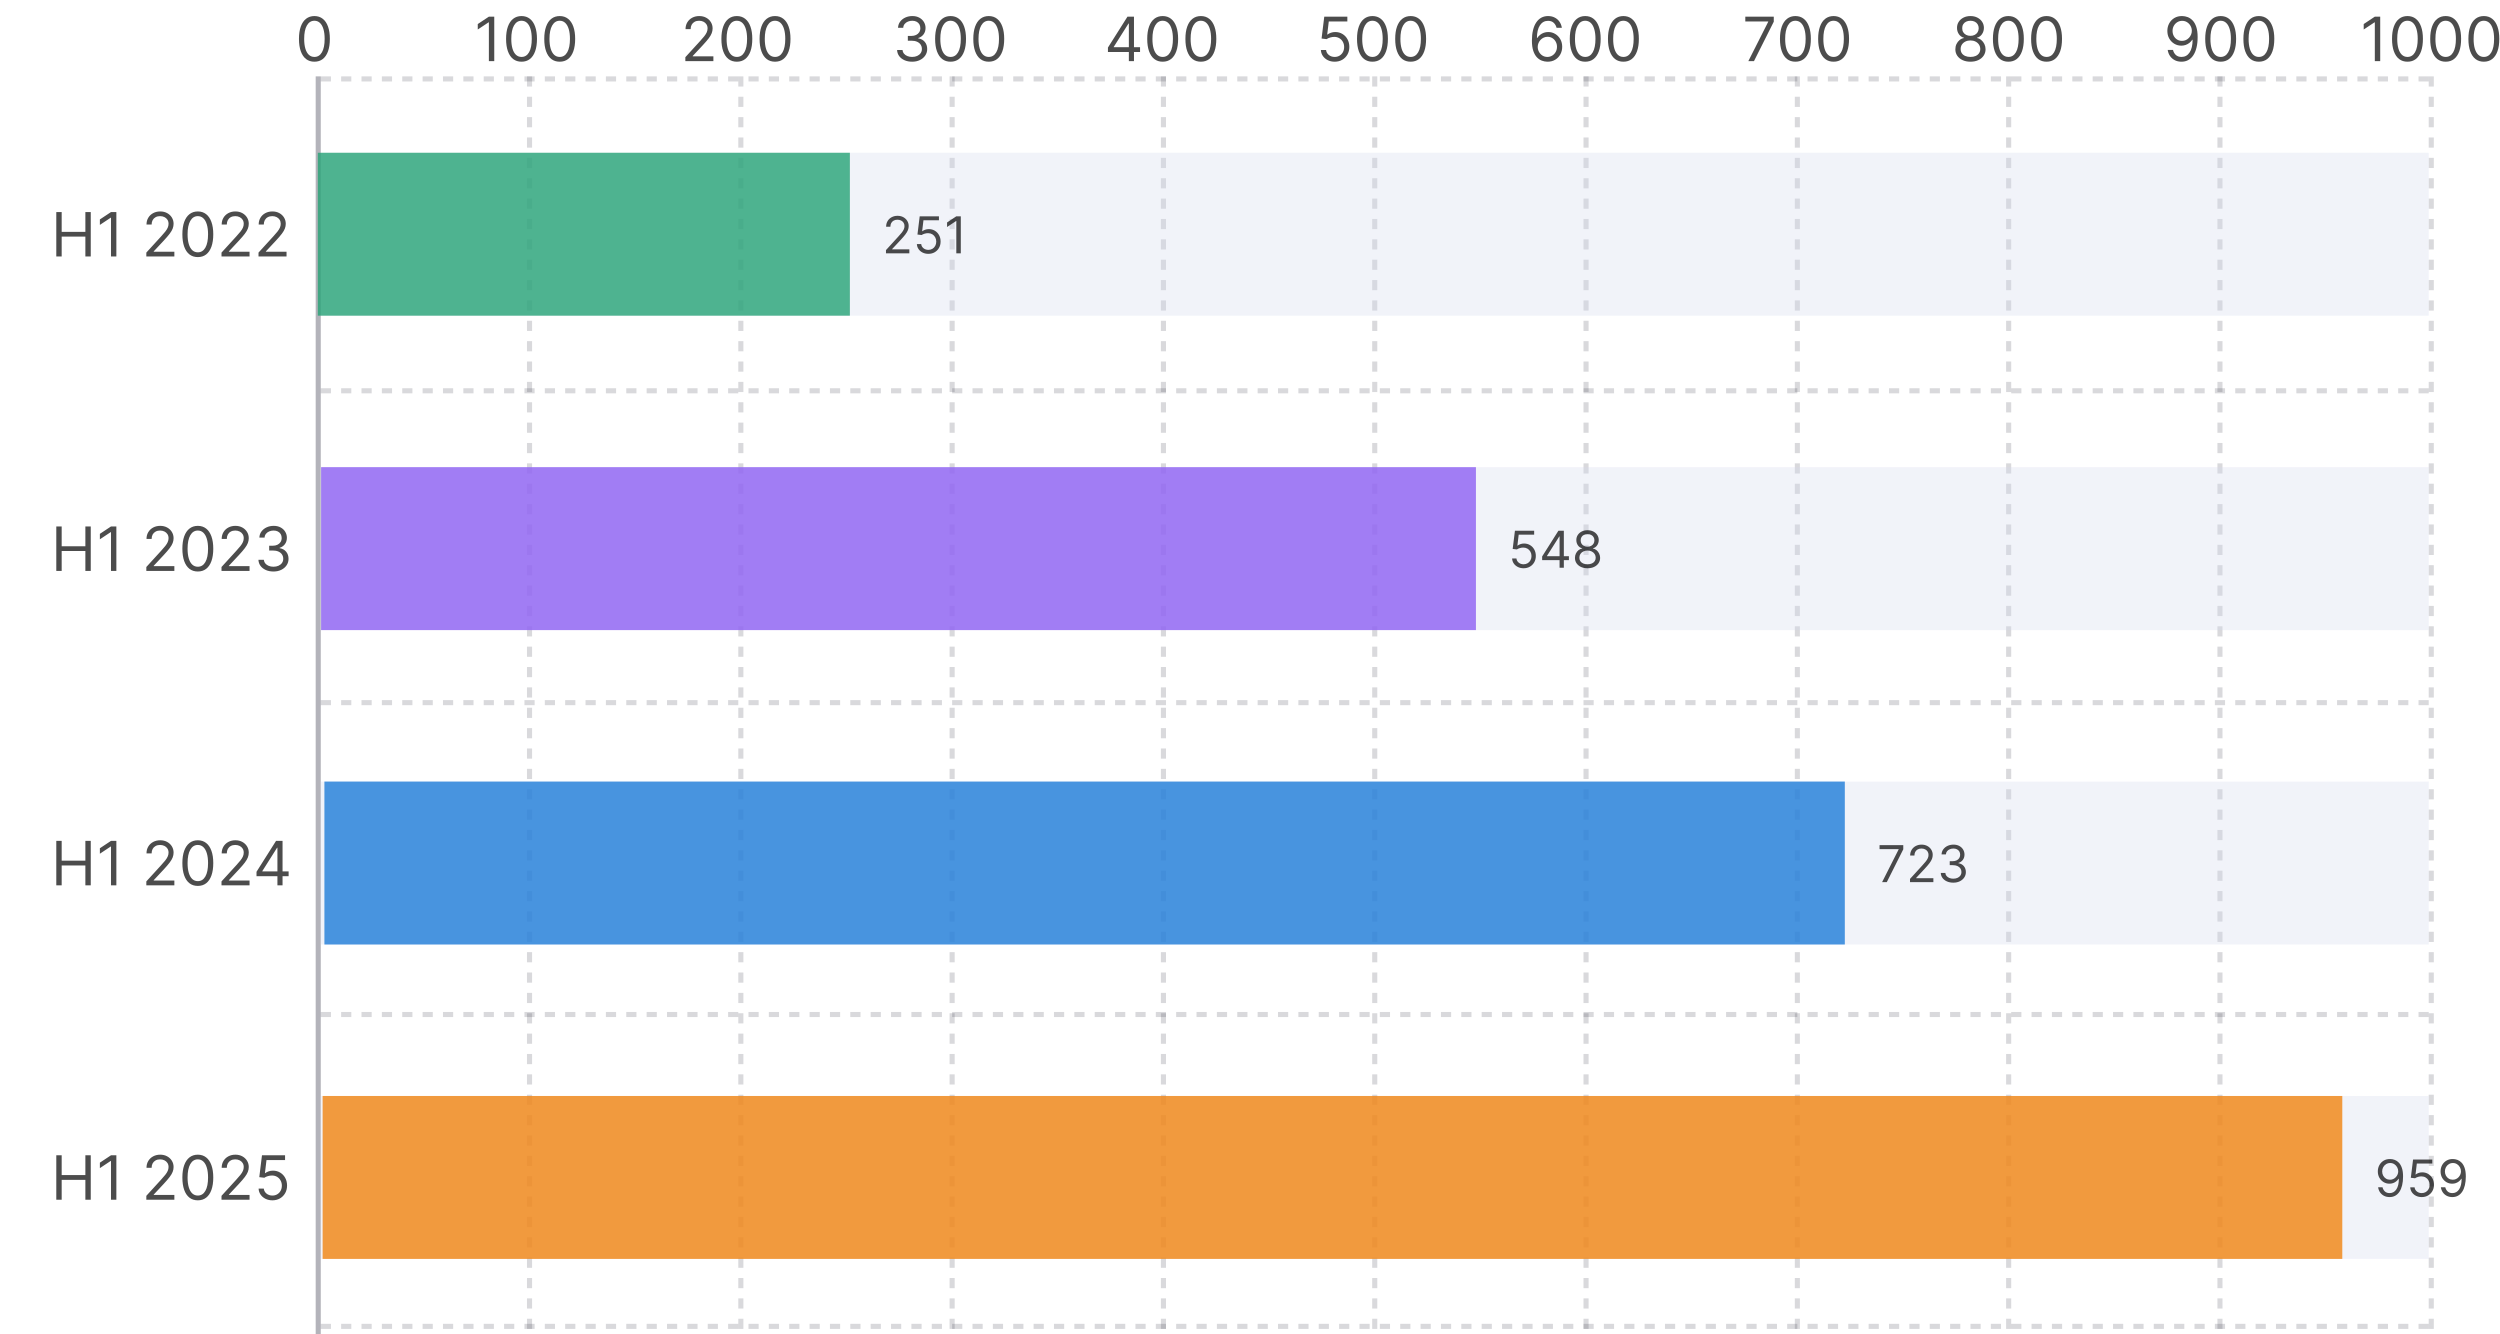 <?xml version="1.0" encoding="UTF-8"?> <svg xmlns="http://www.w3.org/2000/svg" width="491" height="262" viewBox="0 0 491 262" fill="none"><path d="M61.75 12.119C61.108 12.119 60.561 11.945 60.109 11.595C59.658 11.243 59.312 10.733 59.074 10.065C58.835 9.395 58.716 8.585 58.716 7.636C58.716 6.693 58.835 5.888 59.074 5.22C59.315 4.55 59.662 4.038 60.114 3.686C60.568 3.331 61.114 3.153 61.75 3.153C62.386 3.153 62.93 3.331 63.382 3.686C63.837 4.038 64.183 4.55 64.422 5.22C64.663 5.888 64.784 6.693 64.784 7.636C64.784 8.585 64.665 9.395 64.426 10.065C64.188 10.733 63.842 11.243 63.391 11.595C62.939 11.945 62.392 12.119 61.75 12.119ZM61.75 11.182C62.386 11.182 62.881 10.875 63.233 10.261C63.585 9.648 63.761 8.773 63.761 7.636C63.761 6.881 63.68 6.237 63.519 5.706C63.359 5.175 63.129 4.77 62.828 4.491C62.53 4.213 62.17 4.074 61.75 4.074C61.119 4.074 60.626 4.385 60.271 5.007C59.916 5.626 59.739 6.503 59.739 7.636C59.739 8.392 59.818 9.034 59.977 9.562C60.136 10.091 60.365 10.493 60.663 10.768C60.965 11.044 61.327 11.182 61.75 11.182Z" fill="black" fill-opacity="0.7"></path><path d="M97.072 3.273V12H96.015V4.381H95.964L93.833 5.795V4.722L96.015 3.273H97.072ZM102.428 12.119C101.786 12.119 101.239 11.945 100.787 11.595C100.336 11.243 99.991 10.733 99.752 10.065C99.513 9.395 99.394 8.585 99.394 7.636C99.394 6.693 99.513 5.888 99.752 5.22C99.993 4.55 100.34 4.038 100.792 3.686C101.246 3.331 101.792 3.153 102.428 3.153C103.064 3.153 103.608 3.331 104.06 3.686C104.515 4.038 104.861 4.55 105.1 5.22C105.341 5.888 105.462 6.693 105.462 7.636C105.462 8.585 105.343 9.395 105.104 10.065C104.866 10.733 104.52 11.243 104.069 11.595C103.617 11.945 103.07 12.119 102.428 12.119ZM102.428 11.182C103.064 11.182 103.559 10.875 103.911 10.261C104.263 9.648 104.439 8.773 104.439 7.636C104.439 6.881 104.358 6.237 104.197 5.706C104.037 5.175 103.807 4.77 103.506 4.491C103.208 4.213 102.849 4.074 102.428 4.074C101.797 4.074 101.305 4.385 100.949 5.007C100.594 5.626 100.417 6.503 100.417 7.636C100.417 8.392 100.496 9.034 100.655 9.562C100.814 10.091 101.043 10.493 101.341 10.768C101.643 11.044 102.005 11.182 102.428 11.182ZM109.928 12.119C109.286 12.119 108.739 11.945 108.287 11.595C107.836 11.243 107.491 10.733 107.252 10.065C107.013 9.395 106.894 8.585 106.894 7.636C106.894 6.693 107.013 5.888 107.252 5.22C107.493 4.55 107.84 4.038 108.292 3.686C108.746 3.331 109.292 3.153 109.928 3.153C110.564 3.153 111.108 3.331 111.56 3.686C112.015 4.038 112.361 4.55 112.6 5.22C112.841 5.888 112.962 6.693 112.962 7.636C112.962 8.585 112.843 9.395 112.604 10.065C112.366 10.733 112.02 11.243 111.569 11.595C111.117 11.945 110.57 12.119 109.928 12.119ZM109.928 11.182C110.564 11.182 111.059 10.875 111.411 10.261C111.763 9.648 111.939 8.773 111.939 7.636C111.939 6.881 111.858 6.237 111.697 5.706C111.537 5.175 111.307 4.77 111.006 4.491C110.708 4.213 110.349 4.074 109.928 4.074C109.297 4.074 108.805 4.385 108.449 5.007C108.094 5.626 107.917 6.503 107.917 7.636C107.917 8.392 107.996 9.034 108.155 9.562C108.314 10.091 108.543 10.493 108.841 10.768C109.143 11.044 109.505 11.182 109.928 11.182Z" fill="black" fill-opacity="0.7"></path><path d="M134.603 12V11.233L137.484 8.08C137.822 7.71 138.101 7.389 138.319 7.116C138.538 6.841 138.7 6.582 138.805 6.341C138.913 6.097 138.967 5.841 138.967 5.574C138.967 5.267 138.893 5.001 138.745 4.777C138.601 4.553 138.402 4.379 138.149 4.257C137.896 4.135 137.612 4.074 137.297 4.074C136.961 4.074 136.669 4.143 136.419 4.283C136.172 4.419 135.98 4.611 135.843 4.858C135.71 5.105 135.643 5.395 135.643 5.727H134.638C134.638 5.216 134.755 4.767 134.991 4.381C135.227 3.994 135.548 3.693 135.954 3.477C136.363 3.261 136.822 3.153 137.331 3.153C137.842 3.153 138.295 3.261 138.69 3.477C139.085 3.693 139.395 3.984 139.619 4.351C139.843 4.717 139.956 5.125 139.956 5.574C139.956 5.895 139.897 6.209 139.781 6.516C139.667 6.82 139.468 7.159 139.184 7.534C138.903 7.906 138.513 8.361 138.013 8.898L136.052 10.994V11.062H140.109V12H134.603ZM144.716 12.119C144.074 12.119 143.527 11.945 143.075 11.595C142.623 11.243 142.278 10.733 142.04 10.065C141.801 9.395 141.682 8.585 141.682 7.636C141.682 6.693 141.801 5.888 142.04 5.22C142.281 4.55 142.628 4.038 143.079 3.686C143.534 3.331 144.079 3.153 144.716 3.153C145.352 3.153 145.896 3.331 146.348 3.686C146.802 4.038 147.149 4.55 147.388 5.22C147.629 5.888 147.75 6.693 147.75 7.636C147.75 8.585 147.63 9.395 147.392 10.065C147.153 10.733 146.808 11.243 146.356 11.595C145.905 11.945 145.358 12.119 144.716 12.119ZM144.716 11.182C145.352 11.182 145.846 10.875 146.199 10.261C146.551 9.648 146.727 8.773 146.727 7.636C146.727 6.881 146.646 6.237 146.484 5.706C146.325 5.175 146.095 4.77 145.794 4.491C145.495 4.213 145.136 4.074 144.716 4.074C144.085 4.074 143.592 4.385 143.237 5.007C142.882 5.626 142.704 6.503 142.704 7.636C142.704 8.392 142.784 9.034 142.943 9.562C143.102 10.091 143.331 10.493 143.629 10.768C143.93 11.044 144.292 11.182 144.716 11.182ZM152.216 12.119C151.574 12.119 151.027 11.945 150.575 11.595C150.123 11.243 149.778 10.733 149.54 10.065C149.301 9.395 149.182 8.585 149.182 7.636C149.182 6.693 149.301 5.888 149.54 5.22C149.781 4.55 150.128 4.038 150.579 3.686C151.034 3.331 151.579 3.153 152.216 3.153C152.852 3.153 153.396 3.331 153.848 3.686C154.302 4.038 154.649 4.55 154.888 5.22C155.129 5.888 155.25 6.693 155.25 7.636C155.25 8.585 155.13 9.395 154.892 10.065C154.653 10.733 154.308 11.243 153.856 11.595C153.405 11.945 152.858 12.119 152.216 12.119ZM152.216 11.182C152.852 11.182 153.346 10.875 153.699 10.261C154.051 9.648 154.227 8.773 154.227 7.636C154.227 6.881 154.146 6.237 153.984 5.706C153.825 5.175 153.595 4.77 153.294 4.491C152.995 4.213 152.636 4.074 152.216 4.074C151.585 4.074 151.092 4.385 150.737 5.007C150.382 5.626 150.204 6.503 150.204 7.636C150.204 8.392 150.284 9.034 150.443 9.562C150.602 10.091 150.831 10.493 151.129 10.768C151.43 11.044 151.792 11.182 152.216 11.182Z" fill="black" fill-opacity="0.7"></path><path d="M179.152 12.119C178.59 12.119 178.088 12.023 177.648 11.829C177.21 11.636 176.862 11.368 176.604 11.024C176.348 10.678 176.209 10.276 176.186 9.818H177.26C177.283 10.099 177.38 10.342 177.55 10.547C177.72 10.749 177.943 10.905 178.219 11.016C178.495 11.126 178.8 11.182 179.135 11.182C179.51 11.182 179.843 11.117 180.132 10.986C180.422 10.855 180.649 10.673 180.814 10.44C180.979 10.207 181.061 9.938 181.061 9.631C181.061 9.31 180.982 9.027 180.823 8.783C180.664 8.536 180.431 8.342 180.124 8.203C179.817 8.064 179.442 7.994 178.999 7.994H178.3V7.057H178.999C179.345 7.057 179.649 6.994 179.911 6.869C180.175 6.744 180.381 6.568 180.529 6.341C180.679 6.114 180.755 5.847 180.755 5.54C180.755 5.244 180.689 4.987 180.559 4.768C180.428 4.55 180.243 4.379 180.005 4.257C179.769 4.135 179.49 4.074 179.169 4.074C178.868 4.074 178.584 4.129 178.317 4.24C178.053 4.348 177.837 4.506 177.669 4.713C177.502 4.918 177.411 5.165 177.397 5.455H176.374C176.391 4.997 176.529 4.597 176.787 4.253C177.046 3.906 177.384 3.636 177.801 3.443C178.222 3.25 178.684 3.153 179.186 3.153C179.726 3.153 180.189 3.263 180.576 3.482C180.962 3.697 181.259 3.983 181.466 4.338C181.674 4.693 181.777 5.077 181.777 5.489C181.777 5.98 181.648 6.399 181.389 6.746C181.134 7.092 180.786 7.332 180.345 7.466V7.534C180.897 7.625 181.327 7.859 181.637 8.237C181.946 8.612 182.101 9.077 182.101 9.631C182.101 10.105 181.972 10.531 181.713 10.909C181.458 11.284 181.108 11.579 180.665 11.796C180.222 12.011 179.718 12.119 179.152 12.119ZM186.691 12.119C186.049 12.119 185.502 11.945 185.05 11.595C184.598 11.243 184.253 10.733 184.014 10.065C183.776 9.395 183.657 8.585 183.657 7.636C183.657 6.693 183.776 5.888 184.014 5.22C184.256 4.55 184.603 4.038 185.054 3.686C185.509 3.331 186.054 3.153 186.691 3.153C187.327 3.153 187.871 3.331 188.323 3.686C188.777 4.038 189.124 4.55 189.362 5.22C189.604 5.888 189.725 6.693 189.725 7.636C189.725 8.585 189.605 9.395 189.367 10.065C189.128 10.733 188.783 11.243 188.331 11.595C187.88 11.945 187.333 12.119 186.691 12.119ZM186.691 11.182C187.327 11.182 187.821 10.875 188.174 10.261C188.526 9.648 188.702 8.773 188.702 7.636C188.702 6.881 188.621 6.237 188.459 5.706C188.3 5.175 188.07 4.77 187.769 4.491C187.47 4.213 187.111 4.074 186.691 4.074C186.06 4.074 185.567 4.385 185.212 5.007C184.857 5.626 184.679 6.503 184.679 7.636C184.679 8.392 184.759 9.034 184.918 9.562C185.077 10.091 185.306 10.493 185.604 10.768C185.905 11.044 186.267 11.182 186.691 11.182ZM194.191 12.119C193.549 12.119 193.002 11.945 192.55 11.595C192.098 11.243 191.753 10.733 191.514 10.065C191.276 9.395 191.157 8.585 191.157 7.636C191.157 6.693 191.276 5.888 191.514 5.22C191.756 4.55 192.103 4.038 192.554 3.686C193.009 3.331 193.554 3.153 194.191 3.153C194.827 3.153 195.371 3.331 195.823 3.686C196.277 4.038 196.624 4.55 196.862 5.22C197.104 5.888 197.225 6.693 197.225 7.636C197.225 8.585 197.105 9.395 196.867 10.065C196.628 10.733 196.283 11.243 195.831 11.595C195.38 11.945 194.833 12.119 194.191 12.119ZM194.191 11.182C194.827 11.182 195.321 10.875 195.674 10.261C196.026 9.648 196.202 8.773 196.202 7.636C196.202 6.881 196.121 6.237 195.959 5.706C195.8 5.175 195.57 4.77 195.269 4.491C194.97 4.213 194.611 4.074 194.191 4.074C193.56 4.074 193.067 4.385 192.712 5.007C192.357 5.626 192.179 6.503 192.179 7.636C192.179 8.392 192.259 9.034 192.418 9.562C192.577 10.091 192.806 10.493 193.104 10.768C193.405 11.044 193.767 11.182 194.191 11.182Z" fill="black" fill-opacity="0.7"></path><path d="M217.599 10.21V9.341L221.434 3.273H222.065V4.619H221.639L218.741 9.205V9.273H223.906V10.21H217.599ZM221.707 12V9.946V9.541V3.273H222.713V12H221.707ZM228.349 12.119C227.707 12.119 227.16 11.945 226.709 11.595C226.257 11.243 225.912 10.733 225.673 10.065C225.434 9.395 225.315 8.585 225.315 7.636C225.315 6.693 225.434 5.888 225.673 5.22C225.915 4.55 226.261 4.038 226.713 3.686C227.167 3.331 227.713 3.153 228.349 3.153C228.986 3.153 229.53 3.331 229.981 3.686C230.436 4.038 230.782 4.55 231.021 5.22C231.263 5.888 231.383 6.693 231.383 7.636C231.383 8.585 231.264 9.395 231.025 10.065C230.787 10.733 230.442 11.243 229.99 11.595C229.538 11.945 228.991 12.119 228.349 12.119ZM228.349 11.182C228.986 11.182 229.48 10.875 229.832 10.261C230.184 9.648 230.361 8.773 230.361 7.636C230.361 6.881 230.28 6.237 230.118 5.706C229.959 5.175 229.729 4.77 229.427 4.491C229.129 4.213 228.77 4.074 228.349 4.074C227.719 4.074 227.226 4.385 226.871 5.007C226.515 5.626 226.338 6.503 226.338 7.636C226.338 8.392 226.417 9.034 226.577 9.562C226.736 10.091 226.964 10.493 227.263 10.768C227.564 11.044 227.926 11.182 228.349 11.182ZM235.849 12.119C235.207 12.119 234.66 11.945 234.209 11.595C233.757 11.243 233.412 10.733 233.173 10.065C232.934 9.395 232.815 8.585 232.815 7.636C232.815 6.693 232.934 5.888 233.173 5.22C233.415 4.55 233.761 4.038 234.213 3.686C234.667 3.331 235.213 3.153 235.849 3.153C236.486 3.153 237.03 3.331 237.481 3.686C237.936 4.038 238.282 4.55 238.521 5.22C238.763 5.888 238.883 6.693 238.883 7.636C238.883 8.585 238.764 9.395 238.525 10.065C238.287 10.733 237.942 11.243 237.49 11.595C237.038 11.945 236.491 12.119 235.849 12.119ZM235.849 11.182C236.486 11.182 236.98 10.875 237.332 10.261C237.684 9.648 237.861 8.773 237.861 7.636C237.861 6.881 237.78 6.237 237.618 5.706C237.459 5.175 237.229 4.77 236.927 4.491C236.629 4.213 236.27 4.074 235.849 4.074C235.219 4.074 234.726 4.385 234.371 5.007C234.015 5.626 233.838 6.503 233.838 7.636C233.838 8.392 233.917 9.034 234.077 9.562C234.236 10.091 234.464 10.493 234.763 10.768C235.064 11.044 235.426 11.182 235.849 11.182Z" fill="black" fill-opacity="0.7"></path><path d="M262.131 12.119C261.631 12.119 261.18 12.02 260.78 11.821C260.379 11.622 260.058 11.349 259.817 11.003C259.575 10.656 259.443 10.261 259.42 9.818H260.443C260.483 10.213 260.662 10.54 260.98 10.798C261.301 11.054 261.685 11.182 262.131 11.182C262.489 11.182 262.807 11.098 263.085 10.93C263.366 10.763 263.587 10.533 263.746 10.24C263.908 9.945 263.989 9.611 263.989 9.239C263.989 8.858 263.905 8.518 263.737 8.22C263.572 7.919 263.345 7.682 263.055 7.509C262.766 7.335 262.435 7.247 262.062 7.244C261.795 7.241 261.521 7.283 261.24 7.368C260.959 7.45 260.727 7.557 260.545 7.688L259.557 7.568L260.085 3.273H264.619V4.21H260.972L260.665 6.784H260.716C260.895 6.642 261.119 6.524 261.389 6.43C261.659 6.337 261.94 6.29 262.233 6.29C262.767 6.29 263.243 6.418 263.661 6.673C264.081 6.926 264.411 7.273 264.649 7.713C264.891 8.153 265.011 8.656 265.011 9.222C265.011 9.778 264.886 10.276 264.636 10.713C264.389 11.148 264.048 11.492 263.614 11.744C263.179 11.994 262.685 12.119 262.131 12.119ZM269.551 12.119C268.909 12.119 268.362 11.945 267.91 11.595C267.458 11.243 267.113 10.733 266.875 10.065C266.636 9.395 266.517 8.585 266.517 7.636C266.517 6.693 266.636 5.888 266.875 5.22C267.116 4.55 267.463 4.038 267.914 3.686C268.369 3.331 268.914 3.153 269.551 3.153C270.187 3.153 270.731 3.331 271.183 3.686C271.637 4.038 271.984 4.55 272.223 5.22C272.464 5.888 272.585 6.693 272.585 7.636C272.585 8.585 272.466 9.395 272.227 10.065C271.988 10.733 271.643 11.243 271.191 11.595C270.74 11.945 270.193 12.119 269.551 12.119ZM269.551 11.182C270.187 11.182 270.681 10.875 271.034 10.261C271.386 9.648 271.562 8.773 271.562 7.636C271.562 6.881 271.481 6.237 271.319 5.706C271.16 5.175 270.93 4.77 270.629 4.491C270.331 4.213 269.971 4.074 269.551 4.074C268.92 4.074 268.427 4.385 268.072 5.007C267.717 5.626 267.539 6.503 267.539 7.636C267.539 8.392 267.619 9.034 267.778 9.562C267.937 10.091 268.166 10.493 268.464 10.768C268.765 11.044 269.127 11.182 269.551 11.182ZM277.051 12.119C276.409 12.119 275.862 11.945 275.41 11.595C274.958 11.243 274.613 10.733 274.375 10.065C274.136 9.395 274.017 8.585 274.017 7.636C274.017 6.693 274.136 5.888 274.375 5.22C274.616 4.55 274.963 4.038 275.414 3.686C275.869 3.331 276.414 3.153 277.051 3.153C277.687 3.153 278.231 3.331 278.683 3.686C279.137 4.038 279.484 4.55 279.723 5.22C279.964 5.888 280.085 6.693 280.085 7.636C280.085 8.585 279.966 9.395 279.727 10.065C279.488 10.733 279.143 11.243 278.691 11.595C278.24 11.945 277.693 12.119 277.051 12.119ZM277.051 11.182C277.687 11.182 278.181 10.875 278.534 10.261C278.886 9.648 279.062 8.773 279.062 7.636C279.062 6.881 278.981 6.237 278.819 5.706C278.66 5.175 278.43 4.77 278.129 4.491C277.831 4.213 277.471 4.074 277.051 4.074C276.42 4.074 275.927 4.385 275.572 5.007C275.217 5.626 275.039 6.503 275.039 7.636C275.039 8.392 275.119 9.034 275.278 9.562C275.437 10.091 275.666 10.493 275.964 10.768C276.265 11.044 276.627 11.182 277.051 11.182Z" fill="black" fill-opacity="0.7"></path><path d="M303.901 12.119C303.543 12.114 303.185 12.046 302.827 11.915C302.469 11.784 302.143 11.564 301.847 11.254C301.552 10.942 301.314 10.52 301.135 9.989C300.957 9.455 300.867 8.784 300.867 7.977C300.867 7.205 300.939 6.52 301.084 5.923C301.229 5.324 301.439 4.82 301.715 4.411C301.991 3.999 302.323 3.686 302.712 3.473C303.104 3.26 303.546 3.153 304.037 3.153C304.526 3.153 304.961 3.251 305.341 3.447C305.725 3.641 306.037 3.911 306.279 4.257C306.52 4.604 306.677 5.003 306.748 5.455H305.708C305.611 5.062 305.424 4.737 305.145 4.479C304.867 4.22 304.498 4.091 304.037 4.091C303.361 4.091 302.829 4.385 302.439 4.973C302.053 5.561 301.858 6.386 301.856 7.449H301.924C302.083 7.207 302.272 7.001 302.491 6.831C302.712 6.658 302.957 6.524 303.224 6.43C303.491 6.337 303.773 6.29 304.072 6.29C304.572 6.29 305.029 6.415 305.444 6.665C305.858 6.912 306.191 7.254 306.441 7.692C306.691 8.126 306.816 8.625 306.816 9.188C306.816 9.727 306.695 10.222 306.454 10.671C306.212 11.117 305.873 11.472 305.435 11.736C305.001 11.997 304.489 12.125 303.901 12.119ZM303.901 11.182C304.259 11.182 304.58 11.092 304.864 10.913C305.151 10.734 305.377 10.494 305.542 10.193C305.709 9.892 305.793 9.557 305.793 9.188C305.793 8.827 305.712 8.499 305.55 8.203C305.391 7.905 305.171 7.668 304.89 7.491C304.611 7.315 304.293 7.227 303.935 7.227C303.665 7.227 303.414 7.281 303.181 7.389C302.948 7.494 302.743 7.639 302.567 7.824C302.394 8.009 302.258 8.22 302.158 8.459C302.059 8.695 302.009 8.943 302.009 9.205C302.009 9.551 302.09 9.875 302.252 10.176C302.417 10.477 302.641 10.72 302.925 10.905C303.212 11.089 303.537 11.182 303.901 11.182ZM311.338 12.119C310.696 12.119 310.149 11.945 309.698 11.595C309.246 11.243 308.901 10.733 308.662 10.065C308.423 9.395 308.304 8.585 308.304 7.636C308.304 6.693 308.423 5.888 308.662 5.22C308.904 4.55 309.25 4.038 309.702 3.686C310.156 3.331 310.702 3.153 311.338 3.153C311.975 3.153 312.519 3.331 312.97 3.686C313.425 4.038 313.771 4.55 314.01 5.22C314.252 5.888 314.372 6.693 314.372 7.636C314.372 8.585 314.253 9.395 314.014 10.065C313.776 10.733 313.431 11.243 312.979 11.595C312.527 11.945 311.98 12.119 311.338 12.119ZM311.338 11.182C311.975 11.182 312.469 10.875 312.821 10.261C313.173 9.648 313.35 8.773 313.35 7.636C313.35 6.881 313.269 6.237 313.107 5.706C312.948 5.175 312.718 4.77 312.416 4.491C312.118 4.213 311.759 4.074 311.338 4.074C310.708 4.074 310.215 4.385 309.86 5.007C309.504 5.626 309.327 6.503 309.327 7.636C309.327 8.392 309.406 9.034 309.566 9.562C309.725 10.091 309.953 10.493 310.252 10.768C310.553 11.044 310.915 11.182 311.338 11.182ZM318.838 12.119C318.196 12.119 317.649 11.945 317.198 11.595C316.746 11.243 316.401 10.733 316.162 10.065C315.923 9.395 315.804 8.585 315.804 7.636C315.804 6.693 315.923 5.888 316.162 5.22C316.404 4.55 316.75 4.038 317.202 3.686C317.656 3.331 318.202 3.153 318.838 3.153C319.475 3.153 320.019 3.331 320.47 3.686C320.925 4.038 321.271 4.55 321.51 5.22C321.752 5.888 321.872 6.693 321.872 7.636C321.872 8.585 321.753 9.395 321.514 10.065C321.276 10.733 320.931 11.243 320.479 11.595C320.027 11.945 319.48 12.119 318.838 12.119ZM318.838 11.182C319.475 11.182 319.969 10.875 320.321 10.261C320.673 9.648 320.85 8.773 320.85 7.636C320.85 6.881 320.769 6.237 320.607 5.706C320.448 5.175 320.218 4.77 319.916 4.491C319.618 4.213 319.259 4.074 318.838 4.074C318.208 4.074 317.715 4.385 317.36 5.007C317.004 5.626 316.827 6.503 316.827 7.636C316.827 8.392 316.906 9.034 317.066 9.562C317.225 10.091 317.453 10.493 317.752 10.768C318.053 11.044 318.415 11.182 318.838 11.182Z" fill="black" fill-opacity="0.7"></path><path d="M343.376 12L347.279 4.278V4.21H342.779V3.273H348.37V4.261L344.484 12H343.376ZM352.618 12.119C351.976 12.119 351.429 11.945 350.977 11.595C350.526 11.243 350.18 10.733 349.942 10.065C349.703 9.395 349.584 8.585 349.584 7.636C349.584 6.693 349.703 5.888 349.942 5.22C350.183 4.55 350.53 4.038 350.982 3.686C351.436 3.331 351.982 3.153 352.618 3.153C353.254 3.153 353.798 3.331 354.25 3.686C354.705 4.038 355.051 4.55 355.29 5.22C355.531 5.888 355.652 6.693 355.652 7.636C355.652 8.585 355.533 9.395 355.294 10.065C355.055 10.733 354.71 11.243 354.259 11.595C353.807 11.945 353.26 12.119 352.618 12.119ZM352.618 11.182C353.254 11.182 353.749 10.875 354.101 10.261C354.453 9.648 354.629 8.773 354.629 7.636C354.629 6.881 354.548 6.237 354.386 5.706C354.227 5.175 353.997 4.77 353.696 4.491C353.398 4.213 353.038 4.074 352.618 4.074C351.987 4.074 351.494 4.385 351.139 5.007C350.784 5.626 350.607 6.503 350.607 7.636C350.607 8.392 350.686 9.034 350.845 9.562C351.004 10.091 351.233 10.493 351.531 10.768C351.832 11.044 352.195 11.182 352.618 11.182ZM360.118 12.119C359.476 12.119 358.929 11.945 358.477 11.595C358.026 11.243 357.68 10.733 357.442 10.065C357.203 9.395 357.084 8.585 357.084 7.636C357.084 6.693 357.203 5.888 357.442 5.22C357.683 4.55 358.03 4.038 358.482 3.686C358.936 3.331 359.482 3.153 360.118 3.153C360.754 3.153 361.298 3.331 361.75 3.686C362.205 4.038 362.551 4.55 362.79 5.22C363.031 5.888 363.152 6.693 363.152 7.636C363.152 8.585 363.033 9.395 362.794 10.065C362.555 10.733 362.21 11.243 361.759 11.595C361.307 11.945 360.76 12.119 360.118 12.119ZM360.118 11.182C360.754 11.182 361.249 10.875 361.601 10.261C361.953 9.648 362.129 8.773 362.129 7.636C362.129 6.881 362.048 6.237 361.886 5.706C361.727 5.175 361.497 4.77 361.196 4.491C360.898 4.213 360.538 4.074 360.118 4.074C359.487 4.074 358.994 4.385 358.639 5.007C358.284 5.626 358.107 6.503 358.107 7.636C358.107 8.392 358.186 9.034 358.345 9.562C358.504 10.091 358.733 10.493 359.031 10.768C359.332 11.044 359.695 11.182 360.118 11.182Z" fill="black" fill-opacity="0.7"></path><path d="M386.999 12.119C386.414 12.119 385.897 12.016 385.448 11.808C385.002 11.598 384.654 11.31 384.404 10.943C384.154 10.574 384.03 10.153 384.033 9.682C384.03 9.312 384.103 8.972 384.25 8.659C384.398 8.344 384.6 8.081 384.855 7.871C385.114 7.658 385.402 7.523 385.721 7.466V7.415C385.303 7.307 384.971 7.072 384.723 6.712C384.476 6.348 384.354 5.935 384.357 5.472C384.354 5.028 384.466 4.632 384.694 4.283C384.921 3.933 385.233 3.658 385.631 3.456C386.032 3.254 386.488 3.153 386.999 3.153C387.505 3.153 387.956 3.254 388.354 3.456C388.752 3.658 389.064 3.933 389.292 4.283C389.522 4.632 389.638 5.028 389.641 5.472C389.638 5.935 389.512 6.348 389.262 6.712C389.015 7.072 388.686 7.307 388.277 7.415V7.466C388.593 7.523 388.877 7.658 389.13 7.871C389.382 8.081 389.584 8.344 389.735 8.659C389.885 8.972 389.962 9.312 389.965 9.682C389.962 10.153 389.834 10.574 389.581 10.943C389.331 11.31 388.983 11.598 388.537 11.808C388.094 12.016 387.581 12.119 386.999 12.119ZM386.999 11.182C387.394 11.182 387.735 11.118 388.022 10.99C388.309 10.862 388.53 10.682 388.686 10.449C388.843 10.216 388.922 9.943 388.925 9.631C388.922 9.301 388.837 9.01 388.669 8.757C388.502 8.504 388.273 8.305 387.983 8.161C387.696 8.016 387.368 7.943 386.999 7.943C386.627 7.943 386.294 8.016 386.002 8.161C385.712 8.305 385.483 8.504 385.316 8.757C385.151 9.01 385.07 9.301 385.073 9.631C385.07 9.943 385.145 10.216 385.299 10.449C385.455 10.682 385.678 10.862 385.968 10.99C386.257 11.118 386.601 11.182 386.999 11.182ZM386.999 7.04C387.311 7.04 387.588 6.977 387.83 6.852C388.074 6.727 388.266 6.553 388.405 6.328C388.544 6.104 388.615 5.841 388.618 5.54C388.615 5.244 388.546 4.987 388.409 4.768C388.273 4.547 388.084 4.376 387.843 4.257C387.601 4.135 387.32 4.074 386.999 4.074C386.672 4.074 386.387 4.135 386.142 4.257C385.898 4.376 385.709 4.547 385.576 4.768C385.442 4.987 385.377 5.244 385.38 5.54C385.377 5.841 385.444 6.104 385.58 6.328C385.719 6.553 385.911 6.727 386.155 6.852C386.399 6.977 386.681 7.04 386.999 7.04ZM394.445 12.119C393.803 12.119 393.256 11.945 392.804 11.595C392.352 11.243 392.007 10.733 391.768 10.065C391.53 9.395 391.41 8.585 391.41 7.636C391.41 6.693 391.53 5.888 391.768 5.22C392.01 4.55 392.357 4.038 392.808 3.686C393.263 3.331 393.808 3.153 394.445 3.153C395.081 3.153 395.625 3.331 396.077 3.686C396.531 4.038 396.878 4.55 397.116 5.22C397.358 5.888 397.479 6.693 397.479 7.636C397.479 8.585 397.359 9.395 397.121 10.065C396.882 10.733 396.537 11.243 396.085 11.595C395.634 11.945 395.087 12.119 394.445 12.119ZM394.445 11.182C395.081 11.182 395.575 10.875 395.928 10.261C396.28 9.648 396.456 8.773 396.456 7.636C396.456 6.881 396.375 6.237 396.213 5.706C396.054 5.175 395.824 4.77 395.523 4.491C395.224 4.213 394.865 4.074 394.445 4.074C393.814 4.074 393.321 4.385 392.966 5.007C392.611 5.626 392.433 6.503 392.433 7.636C392.433 8.392 392.513 9.034 392.672 9.562C392.831 10.091 393.06 10.493 393.358 10.768C393.659 11.044 394.021 11.182 394.445 11.182ZM401.945 12.119C401.303 12.119 400.756 11.945 400.304 11.595C399.852 11.243 399.507 10.733 399.268 10.065C399.03 9.395 398.91 8.585 398.91 7.636C398.91 6.693 399.03 5.888 399.268 5.22C399.51 4.55 399.857 4.038 400.308 3.686C400.763 3.331 401.308 3.153 401.945 3.153C402.581 3.153 403.125 3.331 403.577 3.686C404.031 4.038 404.378 4.55 404.616 5.22C404.858 5.888 404.979 6.693 404.979 7.636C404.979 8.585 404.859 9.395 404.621 10.065C404.382 10.733 404.037 11.243 403.585 11.595C403.134 11.945 402.587 12.119 401.945 12.119ZM401.945 11.182C402.581 11.182 403.075 10.875 403.428 10.261C403.78 9.648 403.956 8.773 403.956 7.636C403.956 6.881 403.875 6.237 403.713 5.706C403.554 5.175 403.324 4.77 403.023 4.491C402.724 4.213 402.365 4.074 401.945 4.074C401.314 4.074 400.821 4.385 400.466 5.007C400.111 5.626 399.933 6.503 399.933 7.636C399.933 8.392 400.013 9.034 400.172 9.562C400.331 10.091 400.56 10.493 400.858 10.768C401.159 11.044 401.521 11.182 401.945 11.182Z" fill="black" fill-opacity="0.7"></path><path d="M428.582 3.153C428.94 3.156 429.298 3.224 429.656 3.358C430.014 3.491 430.34 3.713 430.636 4.023C430.931 4.33 431.168 4.749 431.347 5.28C431.526 5.811 431.616 6.477 431.616 7.278C431.616 8.054 431.542 8.743 431.394 9.345C431.249 9.945 431.039 10.45 430.764 10.862C430.491 11.274 430.159 11.587 429.767 11.8C429.377 12.013 428.937 12.119 428.445 12.119C427.957 12.119 427.521 12.023 427.137 11.829C426.757 11.633 426.444 11.362 426.2 11.016C425.958 10.666 425.803 10.261 425.735 9.801H426.775C426.869 10.202 427.055 10.533 427.333 10.794C427.615 11.053 427.985 11.182 428.445 11.182C429.119 11.182 429.65 10.888 430.039 10.3C430.431 9.712 430.627 8.881 430.627 7.807H430.559C430.4 8.045 430.211 8.251 429.992 8.425C429.774 8.598 429.531 8.732 429.264 8.825C428.997 8.919 428.713 8.966 428.411 8.966C427.911 8.966 427.453 8.842 427.035 8.595C426.62 8.345 426.288 8.003 426.038 7.568C425.791 7.131 425.667 6.631 425.667 6.068C425.667 5.534 425.786 5.045 426.025 4.602C426.267 4.156 426.605 3.801 427.039 3.537C427.477 3.273 427.991 3.145 428.582 3.153ZM428.582 4.091C428.224 4.091 427.901 4.18 427.615 4.359C427.33 4.536 427.105 4.774 426.937 5.075C426.772 5.374 426.69 5.705 426.69 6.068C426.69 6.432 426.769 6.763 426.928 7.061C427.09 7.357 427.311 7.592 427.589 7.768C427.87 7.942 428.19 8.028 428.548 8.028C428.818 8.028 429.069 7.976 429.302 7.871C429.535 7.763 429.738 7.616 429.911 7.432C430.088 7.244 430.225 7.033 430.325 6.797C430.424 6.558 430.474 6.31 430.474 6.051C430.474 5.71 430.392 5.391 430.227 5.092C430.065 4.794 429.84 4.553 429.553 4.368C429.269 4.183 428.945 4.091 428.582 4.091ZM436.138 12.119C435.496 12.119 434.949 11.945 434.498 11.595C434.046 11.243 433.701 10.733 433.462 10.065C433.224 9.395 433.104 8.585 433.104 7.636C433.104 6.693 433.224 5.888 433.462 5.22C433.704 4.55 434.05 4.038 434.502 3.686C434.956 3.331 435.502 3.153 436.138 3.153C436.775 3.153 437.319 3.331 437.77 3.686C438.225 4.038 438.572 4.55 438.81 5.22C439.052 5.888 439.172 6.693 439.172 7.636C439.172 8.585 439.053 9.395 438.814 10.065C438.576 10.733 438.231 11.243 437.779 11.595C437.327 11.945 436.78 12.119 436.138 12.119ZM436.138 11.182C436.775 11.182 437.269 10.875 437.621 10.261C437.974 9.648 438.15 8.773 438.15 7.636C438.15 6.881 438.069 6.237 437.907 5.706C437.748 5.175 437.518 4.77 437.216 4.491C436.918 4.213 436.559 4.074 436.138 4.074C435.508 4.074 435.015 4.385 434.66 5.007C434.304 5.626 434.127 6.503 434.127 7.636C434.127 8.392 434.206 9.034 434.366 9.562C434.525 10.091 434.753 10.493 435.052 10.768C435.353 11.044 435.715 11.182 436.138 11.182ZM443.638 12.119C442.996 12.119 442.449 11.945 441.998 11.595C441.546 11.243 441.201 10.733 440.962 10.065C440.724 9.395 440.604 8.585 440.604 7.636C440.604 6.693 440.724 5.888 440.962 5.22C441.204 4.55 441.55 4.038 442.002 3.686C442.456 3.331 443.002 3.153 443.638 3.153C444.275 3.153 444.819 3.331 445.27 3.686C445.725 4.038 446.072 4.55 446.31 5.22C446.552 5.888 446.672 6.693 446.672 7.636C446.672 8.585 446.553 9.395 446.314 10.065C446.076 10.733 445.731 11.243 445.279 11.595C444.827 11.945 444.28 12.119 443.638 12.119ZM443.638 11.182C444.275 11.182 444.769 10.875 445.121 10.261C445.474 9.648 445.65 8.773 445.65 7.636C445.65 6.881 445.569 6.237 445.407 5.706C445.248 5.175 445.018 4.77 444.716 4.491C444.418 4.213 444.059 4.074 443.638 4.074C443.008 4.074 442.515 4.385 442.16 5.007C441.804 5.626 441.627 6.503 441.627 7.636C441.627 8.392 441.706 9.034 441.866 9.562C442.025 10.091 442.253 10.493 442.552 10.768C442.853 11.044 443.215 11.182 443.638 11.182Z" fill="black" fill-opacity="0.7"></path><path d="M467.472 3.273V12H466.415V4.381H466.364L464.233 5.795V4.722L466.415 3.273H467.472ZM472.828 12.119C472.186 12.119 471.639 11.945 471.188 11.595C470.736 11.243 470.391 10.733 470.152 10.065C469.913 9.395 469.794 8.585 469.794 7.636C469.794 6.693 469.913 5.888 470.152 5.22C470.393 4.55 470.74 4.038 471.192 3.686C471.646 3.331 472.192 3.153 472.828 3.153C473.464 3.153 474.009 3.331 474.46 3.686C474.915 4.038 475.261 4.55 475.5 5.22C475.741 5.888 475.862 6.693 475.862 7.636C475.862 8.585 475.743 9.395 475.504 10.065C475.266 10.733 474.92 11.243 474.469 11.595C474.017 11.945 473.47 12.119 472.828 12.119ZM472.828 11.182C473.464 11.182 473.959 10.875 474.311 10.261C474.663 9.648 474.839 8.773 474.839 7.636C474.839 6.881 474.759 6.237 474.597 5.706C474.438 5.175 474.207 4.77 473.906 4.491C473.608 4.213 473.249 4.074 472.828 4.074C472.197 4.074 471.705 4.385 471.349 5.007C470.994 5.626 470.817 6.503 470.817 7.636C470.817 8.392 470.896 9.034 471.055 9.562C471.214 10.091 471.443 10.493 471.741 10.768C472.043 11.044 472.405 11.182 472.828 11.182ZM480.328 12.119C479.686 12.119 479.139 11.945 478.688 11.595C478.236 11.243 477.891 10.733 477.652 10.065C477.413 9.395 477.294 8.585 477.294 7.636C477.294 6.693 477.413 5.888 477.652 5.22C477.893 4.55 478.24 4.038 478.692 3.686C479.146 3.331 479.692 3.153 480.328 3.153C480.964 3.153 481.509 3.331 481.96 3.686C482.415 4.038 482.761 4.55 483 5.22C483.241 5.888 483.362 6.693 483.362 7.636C483.362 8.585 483.243 9.395 483.004 10.065C482.766 10.733 482.42 11.243 481.969 11.595C481.517 11.945 480.97 12.119 480.328 12.119ZM480.328 11.182C480.964 11.182 481.459 10.875 481.811 10.261C482.163 9.648 482.339 8.773 482.339 7.636C482.339 6.881 482.259 6.237 482.097 5.706C481.938 5.175 481.707 4.77 481.406 4.491C481.108 4.213 480.749 4.074 480.328 4.074C479.697 4.074 479.205 4.385 478.849 5.007C478.494 5.626 478.317 6.503 478.317 7.636C478.317 8.392 478.396 9.034 478.555 9.562C478.714 10.091 478.943 10.493 479.241 10.768C479.543 11.044 479.905 11.182 480.328 11.182ZM487.828 12.119C487.186 12.119 486.639 11.945 486.188 11.595C485.736 11.243 485.391 10.733 485.152 10.065C484.913 9.395 484.794 8.585 484.794 7.636C484.794 6.693 484.913 5.888 485.152 5.22C485.393 4.55 485.74 4.038 486.192 3.686C486.646 3.331 487.192 3.153 487.828 3.153C488.464 3.153 489.009 3.331 489.46 3.686C489.915 4.038 490.261 4.55 490.5 5.22C490.741 5.888 490.862 6.693 490.862 7.636C490.862 8.585 490.743 9.395 490.504 10.065C490.266 10.733 489.92 11.243 489.469 11.595C489.017 11.945 488.47 12.119 487.828 12.119ZM487.828 11.182C488.464 11.182 488.959 10.875 489.311 10.261C489.663 9.648 489.839 8.773 489.839 7.636C489.839 6.881 489.759 6.237 489.597 5.706C489.438 5.175 489.207 4.77 488.906 4.491C488.608 4.213 488.249 4.074 487.828 4.074C487.197 4.074 486.705 4.385 486.349 5.007C485.994 5.626 485.817 6.503 485.817 7.636C485.817 8.392 485.896 9.034 486.055 9.562C486.214 10.091 486.443 10.493 486.741 10.768C487.043 11.044 487.405 11.182 487.828 11.182Z" fill="black" fill-opacity="0.7"></path><path d="M11.057 50.375V41.648H12.114V45.534H16.767V41.648H17.824V50.375H16.767V46.472H12.114V50.375H11.057ZM22.854 41.648V50.375H21.798V42.756H21.746L19.616 44.17V43.097L21.798 41.648H22.854ZM28.739 50.375V49.608L31.62 46.455C31.958 46.085 32.236 45.764 32.455 45.492C32.674 45.216 32.836 44.957 32.941 44.716C33.049 44.472 33.103 44.216 33.103 43.949C33.103 43.642 33.029 43.376 32.881 43.152C32.736 42.928 32.538 42.754 32.285 42.632C32.032 42.51 31.748 42.449 31.433 42.449C31.097 42.449 30.805 42.519 30.555 42.658C30.308 42.794 30.116 42.986 29.979 43.233C29.846 43.48 29.779 43.77 29.779 44.102H28.773C28.773 43.591 28.891 43.142 29.127 42.756C29.363 42.369 29.684 42.068 30.09 41.852C30.499 41.636 30.958 41.528 31.467 41.528C31.978 41.528 32.431 41.636 32.826 41.852C33.221 42.068 33.531 42.359 33.755 42.726C33.979 43.092 34.092 43.5 34.092 43.949C34.092 44.27 34.033 44.584 33.917 44.891C33.803 45.195 33.604 45.534 33.32 45.909C33.039 46.281 32.648 46.736 32.148 47.273L30.188 49.369V49.438H34.245V50.375H28.739ZM38.852 50.494C38.209 50.494 37.663 50.32 37.211 49.97C36.759 49.618 36.414 49.108 36.175 48.44C35.937 47.77 35.818 46.96 35.818 46.011C35.818 45.068 35.937 44.263 36.175 43.595C36.417 42.925 36.764 42.413 37.215 42.061C37.67 41.706 38.215 41.528 38.852 41.528C39.488 41.528 40.032 41.706 40.484 42.061C40.938 42.413 41.285 42.925 41.523 43.595C41.765 44.263 41.886 45.068 41.886 46.011C41.886 46.96 41.766 47.77 41.528 48.44C41.289 49.108 40.944 49.618 40.492 49.97C40.041 50.32 39.494 50.494 38.852 50.494ZM38.852 49.557C39.488 49.557 39.982 49.25 40.334 48.636C40.687 48.023 40.863 47.148 40.863 46.011C40.863 45.256 40.782 44.612 40.62 44.081C40.461 43.55 40.231 43.145 39.93 42.867C39.631 42.588 39.272 42.449 38.852 42.449C38.221 42.449 37.728 42.76 37.373 43.382C37.018 44.001 36.84 44.878 36.84 46.011C36.84 46.767 36.92 47.409 37.079 47.938C37.238 48.466 37.467 48.868 37.765 49.144C38.066 49.419 38.428 49.557 38.852 49.557ZM43.505 50.375V49.608L46.386 46.455C46.724 46.085 47.002 45.764 47.221 45.492C47.44 45.216 47.602 44.957 47.707 44.716C47.815 44.472 47.869 44.216 47.869 43.949C47.869 43.642 47.795 43.376 47.647 43.152C47.502 42.928 47.303 42.754 47.05 42.632C46.798 42.51 46.514 42.449 46.198 42.449C45.863 42.449 45.57 42.519 45.32 42.658C45.073 42.794 44.881 42.986 44.745 43.233C44.611 43.48 44.545 43.77 44.545 44.102H43.539C43.539 43.591 43.657 43.142 43.893 42.756C44.129 42.369 44.45 42.068 44.856 41.852C45.265 41.636 45.724 41.528 46.232 41.528C46.744 41.528 47.197 41.636 47.592 41.852C47.986 42.068 48.296 42.359 48.521 42.726C48.745 43.092 48.857 43.5 48.857 43.949C48.857 44.27 48.799 44.584 48.682 44.891C48.569 45.195 48.37 45.534 48.086 45.909C47.805 46.281 47.414 46.736 46.914 47.273L44.954 49.369V49.438H49.011V50.375H43.505ZM50.771 50.375V49.608L53.651 46.455C53.989 46.085 54.268 45.764 54.486 45.492C54.705 45.216 54.867 44.957 54.972 44.716C55.08 44.472 55.134 44.216 55.134 43.949C55.134 43.642 55.06 43.376 54.913 43.152C54.768 42.928 54.569 42.754 54.316 42.632C54.063 42.51 53.779 42.449 53.464 42.449C53.129 42.449 52.836 42.519 52.586 42.658C52.339 42.794 52.147 42.986 52.011 43.233C51.877 43.48 51.81 43.77 51.81 44.102H50.805C50.805 43.591 50.923 43.142 51.158 42.756C51.394 42.369 51.715 42.068 52.121 41.852C52.531 41.636 52.989 41.528 53.498 41.528C54.009 41.528 54.462 41.636 54.857 41.852C55.252 42.068 55.562 42.359 55.786 42.726C56.011 43.092 56.123 43.5 56.123 43.949C56.123 44.27 56.065 44.584 55.948 44.891C55.834 45.195 55.636 45.534 55.352 45.909C55.07 46.281 54.68 46.736 54.18 47.273L52.219 49.369V49.438H56.276V50.375H50.771Z" fill="black" fill-opacity="0.7"></path><path d="M11.057 112.125V103.398H12.114V107.284H16.767V103.398H17.824V112.125H16.767V108.222H12.114V112.125H11.057ZM22.854 103.398V112.125H21.798V104.506H21.746L19.616 105.92V104.847L21.798 103.398H22.854ZM28.739 112.125V111.358L31.62 108.205C31.958 107.835 32.236 107.514 32.455 107.241C32.674 106.966 32.836 106.707 32.941 106.466C33.049 106.222 33.103 105.966 33.103 105.699C33.103 105.392 33.029 105.126 32.881 104.902C32.736 104.678 32.538 104.504 32.285 104.382C32.032 104.26 31.748 104.199 31.433 104.199C31.097 104.199 30.805 104.268 30.555 104.408C30.308 104.544 30.116 104.736 29.979 104.983C29.846 105.23 29.779 105.52 29.779 105.852H28.773C28.773 105.341 28.891 104.892 29.127 104.506C29.363 104.119 29.684 103.818 30.09 103.602C30.499 103.386 30.958 103.278 31.467 103.278C31.978 103.278 32.431 103.386 32.826 103.602C33.221 103.818 33.531 104.109 33.755 104.476C33.979 104.842 34.092 105.25 34.092 105.699C34.092 106.02 34.033 106.334 33.917 106.641C33.803 106.945 33.604 107.284 33.32 107.659C33.039 108.031 32.648 108.486 32.148 109.023L30.188 111.119V111.188H34.245V112.125H28.739ZM38.852 112.244C38.209 112.244 37.663 112.07 37.211 111.72C36.759 111.368 36.414 110.858 36.175 110.19C35.937 109.52 35.818 108.71 35.818 107.761C35.818 106.818 35.937 106.013 36.175 105.345C36.417 104.675 36.764 104.163 37.215 103.811C37.67 103.456 38.215 103.278 38.852 103.278C39.488 103.278 40.032 103.456 40.484 103.811C40.938 104.163 41.285 104.675 41.523 105.345C41.765 106.013 41.886 106.818 41.886 107.761C41.886 108.71 41.766 109.52 41.528 110.19C41.289 110.858 40.944 111.368 40.492 111.72C40.041 112.07 39.494 112.244 38.852 112.244ZM38.852 111.307C39.488 111.307 39.982 111 40.334 110.386C40.687 109.773 40.863 108.898 40.863 107.761C40.863 107.006 40.782 106.362 40.62 105.831C40.461 105.3 40.231 104.895 39.93 104.616C39.631 104.338 39.272 104.199 38.852 104.199C38.221 104.199 37.728 104.51 37.373 105.132C37.018 105.751 36.84 106.628 36.84 107.761C36.84 108.517 36.92 109.159 37.079 109.688C37.238 110.216 37.467 110.618 37.765 110.893C38.066 111.169 38.428 111.307 38.852 111.307ZM43.505 112.125V111.358L46.386 108.205C46.724 107.835 47.002 107.514 47.221 107.241C47.44 106.966 47.602 106.707 47.707 106.466C47.815 106.222 47.869 105.966 47.869 105.699C47.869 105.392 47.795 105.126 47.647 104.902C47.502 104.678 47.303 104.504 47.05 104.382C46.798 104.26 46.514 104.199 46.198 104.199C45.863 104.199 45.57 104.268 45.32 104.408C45.073 104.544 44.881 104.736 44.745 104.983C44.611 105.23 44.545 105.52 44.545 105.852H43.539C43.539 105.341 43.657 104.892 43.893 104.506C44.129 104.119 44.45 103.818 44.856 103.602C45.265 103.386 45.724 103.278 46.232 103.278C46.744 103.278 47.197 103.386 47.592 103.602C47.986 103.818 48.296 104.109 48.521 104.476C48.745 104.842 48.857 105.25 48.857 105.699C48.857 106.02 48.799 106.334 48.682 106.641C48.569 106.945 48.37 107.284 48.086 107.659C47.805 108.031 47.414 108.486 46.914 109.023L44.954 111.119V111.188H49.011V112.125H43.505ZM53.719 112.244C53.157 112.244 52.656 112.148 52.215 111.955C51.778 111.761 51.43 111.493 51.171 111.149C50.916 110.803 50.776 110.401 50.754 109.943H51.827C51.85 110.224 51.947 110.467 52.117 110.672C52.288 110.874 52.511 111.03 52.786 111.141C53.062 111.251 53.367 111.307 53.702 111.307C54.077 111.307 54.41 111.241 54.7 111.111C54.989 110.98 55.217 110.798 55.381 110.565C55.546 110.332 55.629 110.062 55.629 109.756C55.629 109.435 55.549 109.152 55.39 108.908C55.231 108.661 54.998 108.467 54.691 108.328C54.384 108.189 54.009 108.119 53.566 108.119H52.867V107.182H53.566C53.913 107.182 54.217 107.119 54.478 106.994C54.742 106.869 54.948 106.693 55.096 106.466C55.246 106.239 55.322 105.972 55.322 105.665C55.322 105.369 55.256 105.112 55.126 104.893C54.995 104.675 54.81 104.504 54.572 104.382C54.336 104.26 54.057 104.199 53.736 104.199C53.435 104.199 53.151 104.254 52.884 104.365C52.62 104.473 52.404 104.631 52.236 104.838C52.069 105.043 51.978 105.29 51.964 105.58H50.941C50.958 105.122 51.096 104.722 51.354 104.378C51.613 104.031 51.951 103.761 52.369 103.568C52.789 103.375 53.251 103.278 53.754 103.278C54.293 103.278 54.756 103.388 55.143 103.607C55.529 103.822 55.826 104.108 56.033 104.463C56.241 104.818 56.344 105.202 56.344 105.614C56.344 106.105 56.215 106.524 55.957 106.871C55.701 107.217 55.353 107.457 54.913 107.591V107.659C55.464 107.75 55.894 107.984 56.204 108.362C56.514 108.737 56.668 109.202 56.668 109.756C56.668 110.23 56.539 110.656 56.281 111.034C56.025 111.409 55.675 111.705 55.232 111.92C54.789 112.136 54.285 112.244 53.719 112.244Z" fill="black" fill-opacity="0.7"></path><path d="M11.057 173.875V165.148H12.114V169.034H16.767V165.148H17.824V173.875H16.767V169.972H12.114V173.875H11.057ZM22.854 165.148V173.875H21.798V166.256H21.746L19.616 167.67V166.597L21.798 165.148H22.854ZM28.739 173.875V173.108L31.62 169.955C31.958 169.585 32.236 169.264 32.455 168.991C32.674 168.716 32.836 168.457 32.941 168.216C33.049 167.972 33.103 167.716 33.103 167.449C33.103 167.142 33.029 166.876 32.881 166.652C32.736 166.428 32.538 166.254 32.285 166.132C32.032 166.01 31.748 165.949 31.433 165.949C31.097 165.949 30.805 166.018 30.555 166.158C30.308 166.294 30.116 166.486 29.979 166.733C29.846 166.98 29.779 167.27 29.779 167.602H28.773C28.773 167.091 28.891 166.642 29.127 166.256C29.363 165.869 29.684 165.568 30.09 165.352C30.499 165.136 30.958 165.028 31.467 165.028C31.978 165.028 32.431 165.136 32.826 165.352C33.221 165.568 33.531 165.859 33.755 166.226C33.979 166.592 34.092 167 34.092 167.449C34.092 167.77 34.033 168.084 33.917 168.391C33.803 168.695 33.604 169.034 33.32 169.409C33.039 169.781 32.648 170.236 32.148 170.773L30.188 172.869V172.938H34.245V173.875H28.739ZM38.852 173.994C38.209 173.994 37.663 173.82 37.211 173.47C36.759 173.118 36.414 172.608 36.175 171.94C35.937 171.27 35.818 170.46 35.818 169.511C35.818 168.568 35.937 167.763 36.175 167.095C36.417 166.425 36.764 165.913 37.215 165.561C37.67 165.206 38.215 165.028 38.852 165.028C39.488 165.028 40.032 165.206 40.484 165.561C40.938 165.913 41.285 166.425 41.523 167.095C41.765 167.763 41.886 168.568 41.886 169.511C41.886 170.46 41.766 171.27 41.528 171.94C41.289 172.608 40.944 173.118 40.492 173.47C40.041 173.82 39.494 173.994 38.852 173.994ZM38.852 173.057C39.488 173.057 39.982 172.75 40.334 172.136C40.687 171.523 40.863 170.648 40.863 169.511C40.863 168.756 40.782 168.112 40.62 167.581C40.461 167.05 40.231 166.645 39.93 166.366C39.631 166.088 39.272 165.949 38.852 165.949C38.221 165.949 37.728 166.26 37.373 166.882C37.018 167.501 36.84 168.378 36.84 169.511C36.84 170.267 36.92 170.909 37.079 171.438C37.238 171.966 37.467 172.368 37.765 172.643C38.066 172.919 38.428 173.057 38.852 173.057ZM43.505 173.875V173.108L46.386 169.955C46.724 169.585 47.002 169.264 47.221 168.991C47.44 168.716 47.602 168.457 47.707 168.216C47.815 167.972 47.869 167.716 47.869 167.449C47.869 167.142 47.795 166.876 47.647 166.652C47.502 166.428 47.303 166.254 47.05 166.132C46.798 166.01 46.514 165.949 46.198 165.949C45.863 165.949 45.57 166.018 45.32 166.158C45.073 166.294 44.881 166.486 44.745 166.733C44.611 166.98 44.545 167.27 44.545 167.602H43.539C43.539 167.091 43.657 166.642 43.893 166.256C44.129 165.869 44.45 165.568 44.856 165.352C45.265 165.136 45.724 165.028 46.232 165.028C46.744 165.028 47.197 165.136 47.592 165.352C47.986 165.568 48.296 165.859 48.521 166.226C48.745 166.592 48.857 167 48.857 167.449C48.857 167.77 48.799 168.084 48.682 168.391C48.569 168.695 48.37 169.034 48.086 169.409C47.805 169.781 47.414 170.236 46.914 170.773L44.954 172.869V172.938H49.011V173.875H43.505ZM50.379 172.085V171.216L54.214 165.148H54.844V166.494H54.418L51.521 171.08V171.148H56.685V172.085H50.379ZM54.486 173.875V171.821V171.416V165.148H55.492V173.875H54.486Z" fill="black" fill-opacity="0.7"></path><path d="M11.057 235.625V226.898H12.114V230.784H16.767V226.898H17.824V235.625H16.767V231.722H12.114V235.625H11.057ZM22.854 226.898V235.625H21.798V228.006H21.746L19.616 229.42V228.347L21.798 226.898H22.854ZM28.739 235.625V234.858L31.62 231.705C31.958 231.335 32.236 231.014 32.455 230.741C32.674 230.466 32.836 230.207 32.941 229.966C33.049 229.722 33.103 229.466 33.103 229.199C33.103 228.892 33.029 228.626 32.881 228.402C32.736 228.178 32.538 228.004 32.285 227.882C32.032 227.76 31.748 227.699 31.433 227.699C31.097 227.699 30.805 227.768 30.555 227.908C30.308 228.044 30.116 228.236 29.979 228.483C29.846 228.73 29.779 229.02 29.779 229.352H28.773C28.773 228.841 28.891 228.392 29.127 228.006C29.363 227.619 29.684 227.318 30.09 227.102C30.499 226.886 30.958 226.778 31.467 226.778C31.978 226.778 32.431 226.886 32.826 227.102C33.221 227.318 33.531 227.609 33.755 227.976C33.979 228.342 34.092 228.75 34.092 229.199C34.092 229.52 34.033 229.834 33.917 230.141C33.803 230.445 33.604 230.784 33.32 231.159C33.039 231.531 32.648 231.986 32.148 232.523L30.188 234.619V234.688H34.245V235.625H28.739ZM38.852 235.744C38.209 235.744 37.663 235.57 37.211 235.22C36.759 234.868 36.414 234.358 36.175 233.69C35.937 233.02 35.818 232.21 35.818 231.261C35.818 230.318 35.937 229.513 36.175 228.845C36.417 228.175 36.764 227.663 37.215 227.311C37.67 226.956 38.215 226.778 38.852 226.778C39.488 226.778 40.032 226.956 40.484 227.311C40.938 227.663 41.285 228.175 41.523 228.845C41.765 229.513 41.886 230.318 41.886 231.261C41.886 232.21 41.766 233.02 41.528 233.69C41.289 234.358 40.944 234.868 40.492 235.22C40.041 235.57 39.494 235.744 38.852 235.744ZM38.852 234.807C39.488 234.807 39.982 234.5 40.334 233.886C40.687 233.273 40.863 232.398 40.863 231.261C40.863 230.506 40.782 229.862 40.62 229.331C40.461 228.8 40.231 228.395 39.93 228.116C39.631 227.838 39.272 227.699 38.852 227.699C38.221 227.699 37.728 228.01 37.373 228.632C37.018 229.251 36.84 230.128 36.84 231.261C36.84 232.017 36.92 232.659 37.079 233.188C37.238 233.716 37.467 234.118 37.765 234.393C38.066 234.669 38.428 234.807 38.852 234.807ZM43.505 235.625V234.858L46.386 231.705C46.724 231.335 47.002 231.014 47.221 230.741C47.44 230.466 47.602 230.207 47.707 229.966C47.815 229.722 47.869 229.466 47.869 229.199C47.869 228.892 47.795 228.626 47.647 228.402C47.502 228.178 47.303 228.004 47.05 227.882C46.798 227.76 46.514 227.699 46.198 227.699C45.863 227.699 45.57 227.768 45.32 227.908C45.073 228.044 44.881 228.236 44.745 228.483C44.611 228.73 44.545 229.02 44.545 229.352H43.539C43.539 228.841 43.657 228.392 43.893 228.006C44.129 227.619 44.45 227.318 44.856 227.102C45.265 226.886 45.724 226.778 46.232 226.778C46.744 226.778 47.197 226.886 47.592 227.102C47.986 227.318 48.296 227.609 48.521 227.976C48.745 228.342 48.857 228.75 48.857 229.199C48.857 229.52 48.799 229.834 48.682 230.141C48.569 230.445 48.37 230.784 48.086 231.159C47.805 231.531 47.414 231.986 46.914 232.523L44.954 234.619V234.688H49.011V235.625H43.505ZM53.498 235.744C52.998 235.744 52.548 235.645 52.147 235.446C51.746 235.247 51.425 234.974 51.184 234.628C50.943 234.281 50.81 233.886 50.788 233.443H51.81C51.85 233.838 52.029 234.165 52.347 234.423C52.668 234.679 53.052 234.807 53.498 234.807C53.856 234.807 54.174 234.723 54.452 234.555C54.734 234.388 54.954 234.158 55.113 233.865C55.275 233.57 55.356 233.236 55.356 232.864C55.356 232.483 55.272 232.143 55.104 231.845C54.94 231.544 54.712 231.307 54.423 231.134C54.133 230.96 53.802 230.872 53.43 230.869C53.163 230.866 52.889 230.908 52.607 230.993C52.326 231.075 52.094 231.182 51.913 231.312L50.924 231.193L51.452 226.898H55.986V227.835H52.339L52.032 230.409H52.083C52.262 230.267 52.486 230.149 52.756 230.055C53.026 229.962 53.307 229.915 53.6 229.915C54.134 229.915 54.61 230.043 55.028 230.298C55.448 230.551 55.778 230.898 56.016 231.338C56.258 231.778 56.379 232.281 56.379 232.847C56.379 233.403 56.254 233.901 56.004 234.338C55.756 234.773 55.416 235.116 54.981 235.369C54.546 235.619 54.052 235.744 53.498 235.744Z" fill="black" fill-opacity="0.7"></path><line x1="477.5" y1="15" x2="477.5" y2="262" stroke="#00001A" stroke-opacity="0.15" stroke-dasharray="2"></line><line x1="436" y1="15" x2="436" y2="262" stroke="#00001A" stroke-opacity="0.15" stroke-dasharray="2"></line><line x1="394.5" y1="15" x2="394.5" y2="262" stroke="#00001A" stroke-opacity="0.15" stroke-dasharray="2"></line><line x1="353" y1="15" x2="353" y2="262" stroke="#00001A" stroke-opacity="0.15" stroke-dasharray="2"></line><line x1="311.5" y1="15" x2="311.5" y2="262" stroke="#00001A" stroke-opacity="0.15" stroke-dasharray="2"></line><line x1="270" y1="15" x2="270" y2="262" stroke="#00001A" stroke-opacity="0.15" stroke-dasharray="2"></line><line x1="228.5" y1="15" x2="228.5" y2="262" stroke="#00001A" stroke-opacity="0.15" stroke-dasharray="2"></line><line x1="187" y1="15" x2="187" y2="262" stroke="#00001A" stroke-opacity="0.15" stroke-dasharray="2"></line><line x1="145.5" y1="15" x2="145.5" y2="262" stroke="#00001A" stroke-opacity="0.15" stroke-dasharray="2"></line><line x1="104" y1="15" x2="104" y2="262" stroke="#00001A" stroke-opacity="0.15" stroke-dasharray="2"></line><line x1="62.5" y1="15" x2="62.5" y2="262" stroke="#00001A" stroke-opacity="0.3"></line><line x1="63" y1="15.5" x2="477" y2="15.5" stroke="#00001A" stroke-opacity="0.15" stroke-dasharray="2"></line><line x1="63" y1="76.75" x2="477" y2="76.75" stroke="#00001A" stroke-opacity="0.15" stroke-dasharray="2"></line><line x1="63" y1="138" x2="477" y2="138" stroke="#00001A" stroke-opacity="0.15" stroke-dasharray="2"></line><line x1="63" y1="199.25" x2="477" y2="199.25" stroke="#00001A" stroke-opacity="0.15" stroke-dasharray="2"></line><line x1="63" y1="260.5" x2="477" y2="260.5" stroke="#00001A" stroke-opacity="0.15" stroke-dasharray="2"></line><g opacity="0.8"><rect width="32" height="414" transform="matrix(0 1 -1 0 477 30)" fill="#D6DBED" fill-opacity="0.4"></rect></g><rect opacity="0.8" x="166.914" y="30" width="32" height="104.496" transform="rotate(90 166.914 30)" fill="#26A376"></rect><path d="M174.006 49.756V49.117L176.406 46.489C176.688 46.181 176.92 45.914 177.102 45.687C177.284 45.457 177.419 45.241 177.507 45.04C177.597 44.837 177.642 44.623 177.642 44.401C177.642 44.145 177.58 43.924 177.457 43.737C177.336 43.55 177.171 43.406 176.96 43.304C176.749 43.202 176.513 43.151 176.25 43.151C175.97 43.151 175.727 43.209 175.518 43.325C175.312 43.439 175.153 43.598 175.039 43.804C174.928 44.01 174.872 44.252 174.872 44.529H174.034C174.034 44.103 174.132 43.729 174.329 43.407C174.525 43.085 174.793 42.834 175.131 42.654C175.472 42.474 175.854 42.384 176.278 42.384C176.704 42.384 177.082 42.474 177.411 42.654C177.74 42.834 177.998 43.076 178.185 43.382C178.372 43.687 178.466 44.027 178.466 44.401C178.466 44.669 178.417 44.93 178.32 45.186C178.225 45.439 178.06 45.722 177.823 46.035C177.589 46.345 177.263 46.723 176.846 47.171L175.213 48.918V48.975H178.594V49.756H174.006ZM182.333 49.855C181.916 49.855 181.541 49.773 181.207 49.607C180.873 49.441 180.606 49.214 180.405 48.925C180.203 48.636 180.093 48.307 180.074 47.938H180.927C180.96 48.267 181.109 48.539 181.374 48.755C181.642 48.968 181.961 49.074 182.333 49.074C182.631 49.074 182.896 49.004 183.128 48.865C183.363 48.725 183.546 48.533 183.679 48.289C183.814 48.043 183.881 47.765 183.881 47.455C183.881 47.138 183.811 46.855 183.672 46.606C183.534 46.355 183.345 46.158 183.104 46.013C182.862 45.869 182.586 45.795 182.276 45.793C182.054 45.791 181.825 45.825 181.591 45.896C181.356 45.965 181.163 46.053 181.012 46.162L180.188 46.063L180.628 42.483H184.407V43.265H181.367L181.111 45.41H181.154C181.303 45.291 181.49 45.193 181.715 45.115C181.94 45.037 182.174 44.998 182.418 44.998C182.863 44.998 183.26 45.104 183.608 45.317C183.958 45.528 184.233 45.817 184.432 46.184C184.633 46.551 184.734 46.97 184.734 47.441C184.734 47.905 184.629 48.319 184.421 48.684C184.215 49.046 183.931 49.332 183.569 49.543C183.207 49.751 182.795 49.855 182.333 49.855ZM188.701 42.483V49.756H187.82V43.407H187.778L186.002 44.586V43.691L187.82 42.483H188.701Z" fill="black" fill-opacity="0.7"></path><g opacity="0.8"><rect width="32" height="414" transform="matrix(0 1 -1 0 477 91.75)" fill="#D6DBED" fill-opacity="0.4"></rect></g><rect opacity="0.8" x="289.872" y="91.75" width="32" height="226.808" transform="rotate(90 289.872 91.75)" fill="#8D5FF2"></rect><path d="M299.236 111.606C298.82 111.606 298.444 111.523 298.111 111.357C297.777 111.191 297.509 110.964 297.308 110.675C297.107 110.386 296.997 110.057 296.978 109.688H297.83C297.863 110.017 298.012 110.289 298.277 110.505C298.545 110.718 298.865 110.824 299.236 110.824C299.535 110.824 299.8 110.754 300.032 110.615C300.266 110.475 300.45 110.283 300.582 110.039C300.717 109.793 300.785 109.515 300.785 109.205C300.785 108.888 300.715 108.605 300.575 108.356C300.438 108.105 300.248 107.908 300.007 107.763C299.765 107.619 299.49 107.545 299.179 107.543C298.957 107.541 298.728 107.575 298.494 107.646C298.26 107.715 298.067 107.803 297.915 107.912L297.091 107.813L297.532 104.233H301.31V105.015H298.27L298.015 107.16H298.057C298.206 107.041 298.393 106.943 298.618 106.865C298.843 106.787 299.078 106.748 299.321 106.748C299.767 106.748 300.163 106.854 300.511 107.067C300.861 107.278 301.136 107.567 301.335 107.934C301.536 108.301 301.637 108.72 301.637 109.191C301.637 109.655 301.533 110.069 301.324 110.434C301.118 110.796 300.834 111.082 300.472 111.293C300.11 111.501 299.698 111.606 299.236 111.606ZM302.877 110.015V109.29L306.073 104.233H306.599V105.356H306.244L303.829 109.177V109.233H308.133V110.015H302.877ZM306.3 111.506V109.794V109.457V104.233H307.138V111.506H306.3ZM311.793 111.606C311.305 111.606 310.875 111.519 310.5 111.346C310.129 111.171 309.839 110.931 309.63 110.625C309.422 110.318 309.319 109.967 309.321 109.574C309.319 109.267 309.379 108.982 309.503 108.722C309.626 108.459 309.794 108.24 310.007 108.065C310.222 107.887 310.463 107.775 310.728 107.728V107.685C310.38 107.595 310.103 107.4 309.897 107.099C309.691 106.796 309.589 106.452 309.591 106.066C309.589 105.696 309.683 105.366 309.872 105.075C310.061 104.784 310.322 104.554 310.653 104.386C310.987 104.218 311.367 104.134 311.793 104.134C312.214 104.134 312.591 104.218 312.922 104.386C313.254 104.554 313.514 104.784 313.704 105.075C313.895 105.366 313.992 105.696 313.995 106.066C313.992 106.452 313.887 106.796 313.679 107.099C313.473 107.4 313.199 107.595 312.858 107.685V107.728C313.121 107.775 313.358 107.887 313.569 108.065C313.779 108.24 313.947 108.459 314.073 108.722C314.198 108.982 314.262 109.267 314.265 109.574C314.262 109.967 314.156 110.318 313.945 110.625C313.737 110.931 313.447 111.171 313.075 111.346C312.706 111.519 312.278 111.606 311.793 111.606ZM311.793 110.824C312.122 110.824 312.406 110.771 312.645 110.664C312.884 110.558 313.069 110.408 313.199 110.213C313.33 110.019 313.396 109.792 313.398 109.532C313.396 109.257 313.325 109.014 313.185 108.804C313.045 108.593 312.855 108.427 312.613 108.307C312.374 108.186 312.101 108.125 311.793 108.125C311.483 108.125 311.206 108.186 310.962 108.307C310.721 108.427 310.53 108.593 310.39 108.804C310.253 109.014 310.186 109.257 310.188 109.532C310.186 109.792 310.248 110.019 310.376 110.213C310.506 110.408 310.692 110.558 310.934 110.664C311.175 110.771 311.462 110.824 311.793 110.824ZM311.793 107.373C312.053 107.373 312.284 107.32 312.486 107.216C312.689 107.112 312.849 106.967 312.965 106.78C313.081 106.593 313.14 106.374 313.143 106.123C313.14 105.876 313.082 105.662 312.969 105.48C312.855 105.295 312.697 105.153 312.496 105.054C312.295 104.952 312.061 104.901 311.793 104.901C311.521 104.901 311.283 104.952 311.079 105.054C310.876 105.153 310.718 105.295 310.607 105.48C310.496 105.662 310.441 105.876 310.444 106.123C310.441 106.374 310.497 106.593 310.611 106.78C310.727 106.967 310.886 107.112 311.09 107.216C311.294 107.32 311.528 107.373 311.793 107.373Z" fill="black" fill-opacity="0.7"></path><g opacity="0.8"><rect width="32" height="414" transform="matrix(0 1 -1 0 477 153.5)" fill="#D6DBED" fill-opacity="0.4"></rect></g><rect opacity="0.8" x="362.322" y="153.5" width="32" height="298.608" transform="rotate(90 362.322 153.5)" fill="#1F7CD8"></rect><path d="M369.641 173.256L372.894 166.821V166.765H369.144V165.983H373.803V166.807L370.564 173.256H369.641ZM375.126 173.256V172.617L377.527 169.989C377.809 169.681 378.041 169.414 378.223 169.187C378.405 168.957 378.54 168.741 378.628 168.54C378.718 168.337 378.763 168.124 378.763 167.901C378.763 167.645 378.701 167.424 378.578 167.237C378.457 167.05 378.292 166.905 378.081 166.804C377.87 166.702 377.634 166.651 377.371 166.651C377.091 166.651 376.848 166.709 376.639 166.825C376.433 166.939 376.274 167.098 376.16 167.304C376.049 167.51 375.993 167.752 375.993 168.029H375.155C375.155 167.603 375.253 167.229 375.45 166.907C375.646 166.585 375.914 166.334 376.252 166.154C376.593 165.974 376.975 165.884 377.399 165.884C377.825 165.884 378.203 165.974 378.532 166.154C378.861 166.334 379.119 166.576 379.306 166.882C379.493 167.187 379.587 167.527 379.587 167.901C379.587 168.169 379.538 168.43 379.441 168.686C379.346 168.939 379.181 169.222 378.944 169.535C378.71 169.845 378.384 170.223 377.967 170.671L376.334 172.418V172.475H379.715V173.256H375.126ZM383.639 173.356C383.17 173.356 382.752 173.275 382.385 173.114C382.02 172.953 381.73 172.729 381.515 172.443C381.302 172.154 381.186 171.819 381.167 171.438H382.062C382.081 171.672 382.161 171.875 382.303 172.045C382.445 172.213 382.631 172.343 382.861 172.436C383.091 172.528 383.345 172.574 383.624 172.574C383.937 172.574 384.214 172.52 384.455 172.411C384.697 172.302 384.886 172.151 385.024 171.956C385.161 171.762 385.229 171.537 385.229 171.282C385.229 171.014 385.163 170.779 385.031 170.575C384.898 170.369 384.704 170.208 384.448 170.092C384.193 169.976 383.88 169.918 383.511 169.918H382.928V169.137H383.511C383.8 169.137 384.053 169.085 384.271 168.981C384.491 168.876 384.662 168.73 384.786 168.54C384.911 168.351 384.974 168.128 384.974 167.873C384.974 167.626 384.919 167.412 384.81 167.23C384.702 167.048 384.548 166.905 384.349 166.804C384.152 166.702 383.92 166.651 383.653 166.651C383.402 166.651 383.165 166.697 382.943 166.789C382.722 166.879 382.542 167.011 382.403 167.184C382.263 167.354 382.187 167.56 382.176 167.802H381.323C381.337 167.42 381.452 167.087 381.668 166.8C381.883 166.511 382.165 166.286 382.513 166.125C382.863 165.964 383.248 165.884 383.667 165.884C384.117 165.884 384.503 165.975 384.825 166.157C385.147 166.337 385.394 166.575 385.567 166.871C385.74 167.167 385.826 167.487 385.826 167.83C385.826 168.24 385.718 168.589 385.503 168.878C385.29 169.166 385 169.366 384.633 169.478V169.535C385.092 169.61 385.451 169.806 385.709 170.12C385.967 170.433 386.096 170.82 386.096 171.282C386.096 171.677 385.988 172.032 385.773 172.347C385.56 172.66 385.269 172.906 384.899 173.086C384.53 173.266 384.11 173.356 383.639 173.356Z" fill="black" fill-opacity="0.7"></path><g opacity="0.8"><rect width="32" height="414" transform="matrix(0 1 -1 0 477 215.25)" fill="#D6DBED" fill-opacity="0.4"></rect></g><rect opacity="0.8" x="460.026" y="215.25" width="32" height="396.664" transform="rotate(90 460.026 215.25)" fill="#F1830F"></rect><path d="M469.433 227.634C469.731 227.636 470.03 227.693 470.328 227.804C470.626 227.916 470.898 228.1 471.145 228.358C471.391 228.614 471.588 228.963 471.738 229.406C471.887 229.849 471.961 230.404 471.961 231.071C471.961 231.718 471.9 232.292 471.777 232.794C471.656 233.293 471.481 233.715 471.251 234.058C471.024 234.401 470.747 234.662 470.42 234.839C470.096 235.017 469.729 235.106 469.319 235.106C468.912 235.106 468.549 235.025 468.229 234.864C467.912 234.701 467.651 234.475 467.448 234.186C467.247 233.895 467.118 233.557 467.061 233.174H467.927C468.005 233.508 468.16 233.783 468.392 234.001C468.627 234.217 468.936 234.324 469.319 234.324C469.88 234.324 470.323 234.079 470.647 233.589C470.974 233.099 471.137 232.407 471.137 231.512H471.081C470.948 231.711 470.791 231.882 470.608 232.027C470.426 232.171 470.224 232.282 470.001 232.361C469.779 232.439 469.542 232.478 469.291 232.478C468.874 232.478 468.492 232.375 468.144 232.169C467.798 231.96 467.521 231.675 467.313 231.313C467.107 230.948 467.004 230.532 467.004 230.063C467.004 229.618 467.103 229.211 467.302 228.841C467.503 228.47 467.785 228.174 468.147 227.954C468.512 227.733 468.941 227.627 469.433 227.634ZM469.433 228.415C469.135 228.415 468.866 228.49 468.627 228.639C468.39 228.786 468.202 228.985 468.062 229.236C467.925 229.484 467.856 229.76 467.856 230.063C467.856 230.366 467.923 230.642 468.055 230.89C468.19 231.137 468.374 231.333 468.606 231.48C468.84 231.624 469.106 231.696 469.405 231.696C469.629 231.696 469.839 231.653 470.033 231.565C470.227 231.475 470.396 231.353 470.541 231.199C470.688 231.043 470.802 230.867 470.885 230.67C470.968 230.471 471.01 230.264 471.01 230.049C471.01 229.765 470.941 229.498 470.804 229.25C470.669 229.001 470.482 228.8 470.243 228.646C470.006 228.492 469.736 228.415 469.433 228.415ZM475.631 235.106C475.214 235.106 474.839 235.023 474.505 234.857C474.171 234.691 473.904 234.464 473.702 234.175C473.501 233.886 473.391 233.557 473.372 233.188H474.224C474.257 233.517 474.407 233.789 474.672 234.005C474.939 234.218 475.259 234.324 475.631 234.324C475.929 234.324 476.194 234.254 476.426 234.115C476.66 233.975 476.844 233.783 476.976 233.539C477.111 233.293 477.179 233.015 477.179 232.705C477.179 232.388 477.109 232.105 476.969 231.856C476.832 231.605 476.643 231.408 476.401 231.263C476.16 231.119 475.884 231.045 475.574 231.043C475.351 231.041 475.123 231.075 474.888 231.146C474.654 231.215 474.461 231.303 474.31 231.412L473.486 231.313L473.926 227.733H477.704V228.515H474.665L474.409 230.66H474.452C474.601 230.541 474.788 230.443 475.013 230.365C475.238 230.287 475.472 230.248 475.716 230.248C476.161 230.248 476.557 230.354 476.905 230.567C477.256 230.778 477.53 231.067 477.729 231.434C477.931 231.801 478.031 232.22 478.031 232.691C478.031 233.155 477.927 233.569 477.719 233.934C477.513 234.296 477.229 234.582 476.866 234.793C476.504 235.001 476.092 235.106 475.631 235.106ZM481.757 227.634C482.055 227.636 482.354 227.693 482.652 227.804C482.95 227.916 483.223 228.1 483.469 228.358C483.715 228.614 483.913 228.963 484.062 229.406C484.211 229.849 484.286 230.404 484.286 231.071C484.286 231.718 484.224 232.292 484.101 232.794C483.98 233.293 483.805 233.715 483.575 234.058C483.348 234.401 483.071 234.662 482.744 234.839C482.42 235.017 482.053 235.106 481.644 235.106C481.236 235.106 480.873 235.025 480.553 234.864C480.236 234.701 479.976 234.475 479.772 234.186C479.571 233.895 479.442 233.557 479.385 233.174H480.251C480.33 233.508 480.485 233.783 480.717 234.001C480.951 234.217 481.26 234.324 481.644 234.324C482.205 234.324 482.647 234.079 482.972 233.589C483.298 233.099 483.462 232.407 483.462 231.512H483.405C483.272 231.711 483.115 231.882 482.933 232.027C482.75 232.171 482.548 232.282 482.325 232.361C482.103 232.439 481.866 232.478 481.615 232.478C481.198 232.478 480.816 232.375 480.468 232.169C480.122 231.96 479.845 231.675 479.637 231.313C479.431 230.948 479.328 230.532 479.328 230.063C479.328 229.618 479.428 229.211 479.626 228.841C479.828 228.47 480.109 228.174 480.472 227.954C480.836 227.733 481.265 227.627 481.757 227.634ZM481.757 228.415C481.459 228.415 481.19 228.49 480.951 228.639C480.714 228.786 480.526 228.985 480.386 229.236C480.249 229.484 480.18 229.76 480.18 230.063C480.18 230.366 480.247 230.642 480.379 230.89C480.514 231.137 480.698 231.333 480.93 231.48C481.164 231.624 481.43 231.696 481.729 231.696C481.954 231.696 482.163 231.653 482.357 231.565C482.551 231.475 482.721 231.353 482.865 231.199C483.012 231.043 483.127 230.867 483.21 230.67C483.292 230.471 483.334 230.264 483.334 230.049C483.334 229.765 483.265 229.498 483.128 229.25C482.993 229.001 482.806 228.8 482.567 228.646C482.33 228.492 482.06 228.415 481.757 228.415Z" fill="black" fill-opacity="0.7"></path></svg> 